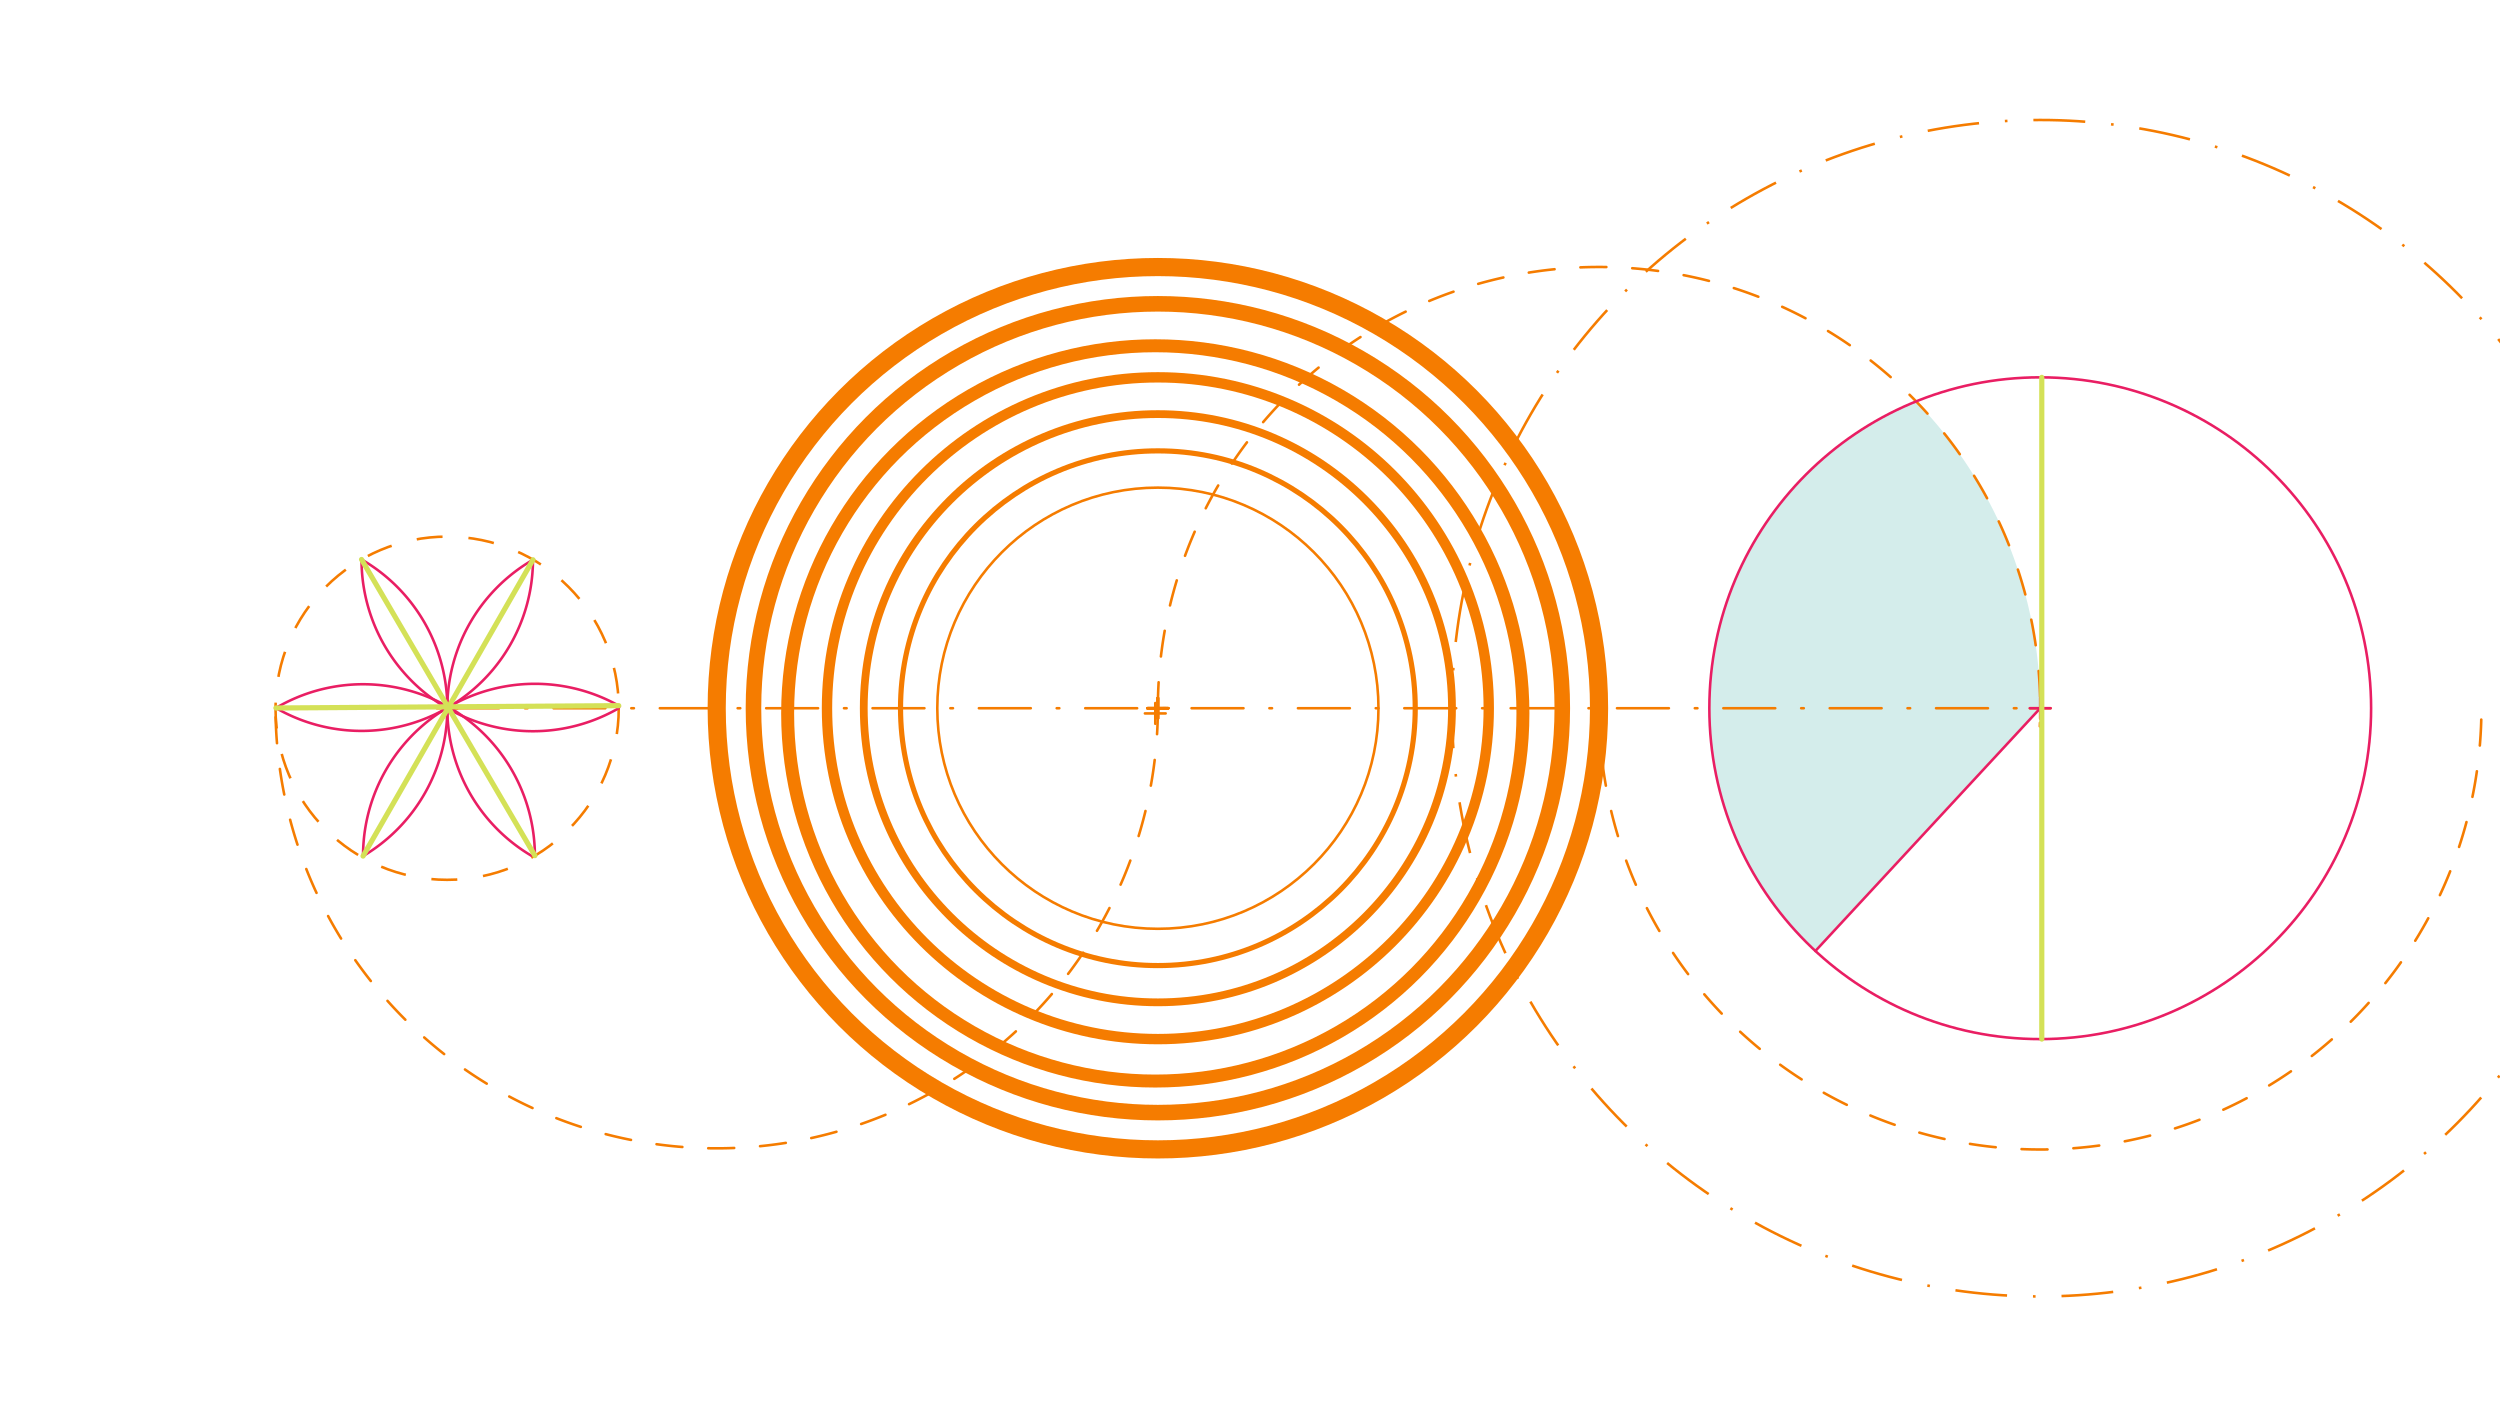 <svg xmlns="http://www.w3.org/2000/svg" class="svg--816" height="100%" preserveAspectRatio="xMidYMid meet" viewBox="0 0 963.78 541.417" width="100%"><defs><marker id="marker-arrow" markerHeight="16" markerUnits="userSpaceOnUse" markerWidth="24" orient="auto-start-reverse" refX="24" refY="4" viewBox="0 0 24 8"><path d="M 0 0 L 24 4 L 0 8 z" stroke="inherit"></path></marker></defs><g class="aux-layer--949"></g><g class="main-layer--75a"><g class="element--733"><g fill="#26A69A" opacity="0.2"><path d="M 738.698 154.777 L 738.698 154.777 L 738.698 154.777 A 127.559 127.559 0 0 0 699.855 366.613 L 786.532 273.027 L 786.532 273.027 L 786.532 273.027 A 170.079 170.079 0 0 0 766.954 193.803 L 786.532 273.027 A 170.079 170.079 0 0 0 738.698 154.777 Z" stroke="none"></path></g></g><g class="element--733"><g class="center--a87"><line x1="441.375" y1="275.027" x2="449.375" y2="275.027" stroke="#F57C00" stroke-width="1" stroke-linecap="round"></line><line x1="445.375" y1="271.027" x2="445.375" y2="279.027" stroke="#F57C00" stroke-width="1" stroke-linecap="round"></line><circle class="hit--87b" cx="445.375" cy="275.027" r="4" stroke="none" fill="transparent"></circle></g><circle cx="445.375" cy="275.027" fill="none" r="141.732" stroke="#F57C00" stroke-dasharray="none" stroke-width="5"></circle></g><g class="element--733"><g class="center--a87"><line x1="442.375" y1="273.027" x2="450.375" y2="273.027" stroke="#F57C00" stroke-width="1" stroke-linecap="round"></line><line x1="446.375" y1="269.027" x2="446.375" y2="277.027" stroke="#F57C00" stroke-width="1" stroke-linecap="round"></line><circle class="hit--87b" cx="446.375" cy="273.027" r="4" stroke="none" fill="transparent"></circle></g><circle cx="446.375" cy="273.027" fill="none" r="85.039" stroke="#F57C00" stroke-dasharray="none" stroke-width="1"></circle></g><g class="element--733"><g class="center--a87"><line x1="442.375" y1="273.027" x2="450.375" y2="273.027" stroke="#F57C00" stroke-width="1" stroke-linecap="round"></line><line x1="446.375" y1="269.027" x2="446.375" y2="277.027" stroke="#F57C00" stroke-width="1" stroke-linecap="round"></line><circle class="hit--87b" cx="446.375" cy="273.027" r="4" stroke="none" fill="transparent"></circle></g><circle cx="446.375" cy="273.027" fill="none" r="127.559" stroke="#F57C00" stroke-dasharray="none" stroke-width="4"></circle></g><g class="element--733"><g class="center--a87"><line x1="442.375" y1="273.027" x2="450.375" y2="273.027" stroke="#F57C00" stroke-width="1" stroke-linecap="round"></line><line x1="446.375" y1="269.027" x2="446.375" y2="277.027" stroke="#F57C00" stroke-width="1" stroke-linecap="round"></line><circle class="hit--87b" cx="446.375" cy="273.027" r="4" stroke="none" fill="transparent"></circle></g><circle cx="446.375" cy="273.027" fill="none" r="155.906" stroke="#F57C00" stroke-dasharray="none" stroke-width="6"></circle></g><g class="element--733"><g class="center--a87"><line x1="442.375" y1="273.027" x2="450.375" y2="273.027" stroke="#F57C00" stroke-width="1" stroke-linecap="round"></line><line x1="446.375" y1="269.027" x2="446.375" y2="277.027" stroke="#F57C00" stroke-width="1" stroke-linecap="round"></line><circle class="hit--87b" cx="446.375" cy="273.027" r="4" stroke="none" fill="transparent"></circle></g><circle cx="446.375" cy="273.027" fill="none" r="170.079" stroke="#F57C00" stroke-dasharray="none" stroke-width="7"></circle></g><g class="element--733"><g class="center--a87"><line x1="442.375" y1="273.027" x2="450.375" y2="273.027" stroke="#F57C00" stroke-width="1" stroke-linecap="round"></line><line x1="446.375" y1="269.027" x2="446.375" y2="277.027" stroke="#F57C00" stroke-width="1" stroke-linecap="round"></line><circle class="hit--87b" cx="446.375" cy="273.027" r="4" stroke="none" fill="transparent"></circle></g><circle cx="446.375" cy="273.027" fill="none" r="99.213" stroke="#F57C00" stroke-dasharray="none" stroke-width="2"></circle></g><g class="element--733"><g class="center--a87"><line x1="442.375" y1="273.027" x2="450.375" y2="273.027" stroke="#F57C00" stroke-width="1" stroke-linecap="round"></line><line x1="446.375" y1="269.027" x2="446.375" y2="277.027" stroke="#F57C00" stroke-width="1" stroke-linecap="round"></line><circle class="hit--87b" cx="446.375" cy="273.027" r="4" stroke="none" fill="transparent"></circle></g><circle cx="446.375" cy="273.027" fill="none" r="113.386" stroke="#F57C00" stroke-dasharray="none" stroke-width="3"></circle></g><g class="element--733"><path d="M 446.375 273.027 A 170.079 170.079 0 1 1 786.388 280.028" fill="none" stroke="#F57C00" stroke-dasharray="10" stroke-linecap="round" stroke-width="1"></path></g><g class="element--733"><path d="M 616.454 273.027 A 170.079 170.079 0 1 0 956.569 269.244" fill="none" stroke="#F57C00" stroke-dasharray="10" stroke-linecap="round" stroke-width="1"></path></g><g class="element--733"><path d="M 446.375 273.027 A 170.079 170.079 0 0 1 106.218 273.027" fill="none" stroke="#F57C00" stroke-dasharray="10" stroke-linecap="round" stroke-width="1"></path></g><g class="element--733"><g class="center--a87"><line x1="168.375" y1="273.027" x2="176.375" y2="273.027" stroke="#F57C00" stroke-width="1" stroke-linecap="round"></line><line x1="172.375" y1="269.027" x2="172.375" y2="277.027" stroke="#F57C00" stroke-width="1" stroke-linecap="round"></line><circle class="hit--87b" cx="172.375" cy="273.027" r="4" stroke="none" fill="transparent"></circle></g><circle cx="172.375" cy="273.027" fill="none" r="66.157" stroke="#F57C00" stroke-dasharray="10" stroke-width="1"></circle></g><g class="element--733"><line stroke="#F57C00" stroke-dasharray="20, 10, 1, 10" stroke-linecap="round" stroke-width="1" x1="172.375" x2="786.388" y1="273.027" y2="273.027"></line></g><g class="element--733"><g class="center--a87"><line x1="782.532" y1="273.027" x2="790.532" y2="273.027" stroke="#F57C00" stroke-width="1" stroke-linecap="round"></line><line x1="786.532" y1="269.027" x2="786.532" y2="277.027" stroke="#F57C00" stroke-width="1" stroke-linecap="round"></line><circle class="hit--87b" cx="786.532" cy="273.027" r="4" stroke="none" fill="transparent"></circle></g><circle cx="786.532" cy="273.027" fill="none" r="226.772" stroke="#F57C00" stroke-dasharray="20, 10, 1, 10" stroke-width="1"></circle></g><g class="element--733"><path d="M 205.467 215.805 A 66.089 66.089 0 0 0 204.806 329.863" fill="none" stroke="#E91E63" stroke-dasharray="none" stroke-linecap="round" stroke-width="1"></path></g><g class="element--733"><path d="M 238.532 273.027 A 66.089 66.089 0 0 1 139.379 215.521" fill="none" stroke="#E91E63" stroke-dasharray="none" stroke-linecap="round" stroke-width="1"></path></g><g class="element--733"><path d="M 205.467 215.805 A 66.089 66.089 0 0 1 106.293 272.897" fill="none" stroke="#E91E63" stroke-dasharray="none" stroke-linecap="round" stroke-width="1"></path></g><g class="element--733"><path d="M 139.378 215.686 A 66.24 66.24 0 0 1 139.965 330.025" fill="none" stroke="#E91E63" stroke-dasharray="none" stroke-linecap="round" stroke-width="1"></path></g><g class="element--733"><path d="M 106.218 273.027 A 66.24 66.24 0 0 1 206.205 329.859" fill="none" stroke="#E91E63" stroke-dasharray="none" stroke-linecap="round" stroke-width="1"></path></g><g class="element--733"><path d="M 139.965 330.025 A 66.24 66.24 0 0 1 238.956 272.283" fill="none" stroke="#E91E63" stroke-dasharray="none" stroke-linecap="round" stroke-width="1"></path></g><g class="element--733"><line stroke="#E91E63" stroke-dasharray="none" stroke-linecap="round" stroke-width="1" x1="786.532" x2="699.855" y1="273.027" y2="366.613"></line></g><g class="element--733"><g class="center--a87"><line x1="782.532" y1="273.027" x2="790.532" y2="273.027" stroke="#E91E63" stroke-width="1" stroke-linecap="round"></line><line x1="786.532" y1="269.027" x2="786.532" y2="277.027" stroke="#E91E63" stroke-width="1" stroke-linecap="round"></line><circle class="hit--87b" cx="786.532" cy="273.027" r="4" stroke="none" fill="transparent"></circle></g><circle cx="786.532" cy="273.027" fill="none" r="127.559" stroke="#E91E63" stroke-dasharray="none" stroke-width="1"></circle></g><g class="element--733"><line stroke="#D4E157" stroke-dasharray="none" stroke-linecap="round" stroke-width="2" x1="139.378" x2="206.205" y1="215.686" y2="329.859"></line></g><g class="element--733"><line stroke="#D4E157" stroke-dasharray="none" stroke-linecap="round" stroke-width="2" x1="139.965" x2="205.467" y1="330.025" y2="215.805"></line></g><g class="element--733"><line stroke="#D4E157" stroke-dasharray="none" stroke-linecap="round" stroke-width="2" x1="106.366" x2="238.525" y1="272.939" y2="272.04"></line></g><g class="element--733"><line stroke="#D4E157" stroke-dasharray="none" stroke-linecap="round" stroke-width="2" x1="787.132" x2="787.132" y1="145.476" y2="400.579"></line></g></g><g class="snaps-layer--ac6"></g><g class="temp-layer--52d"></g></svg>